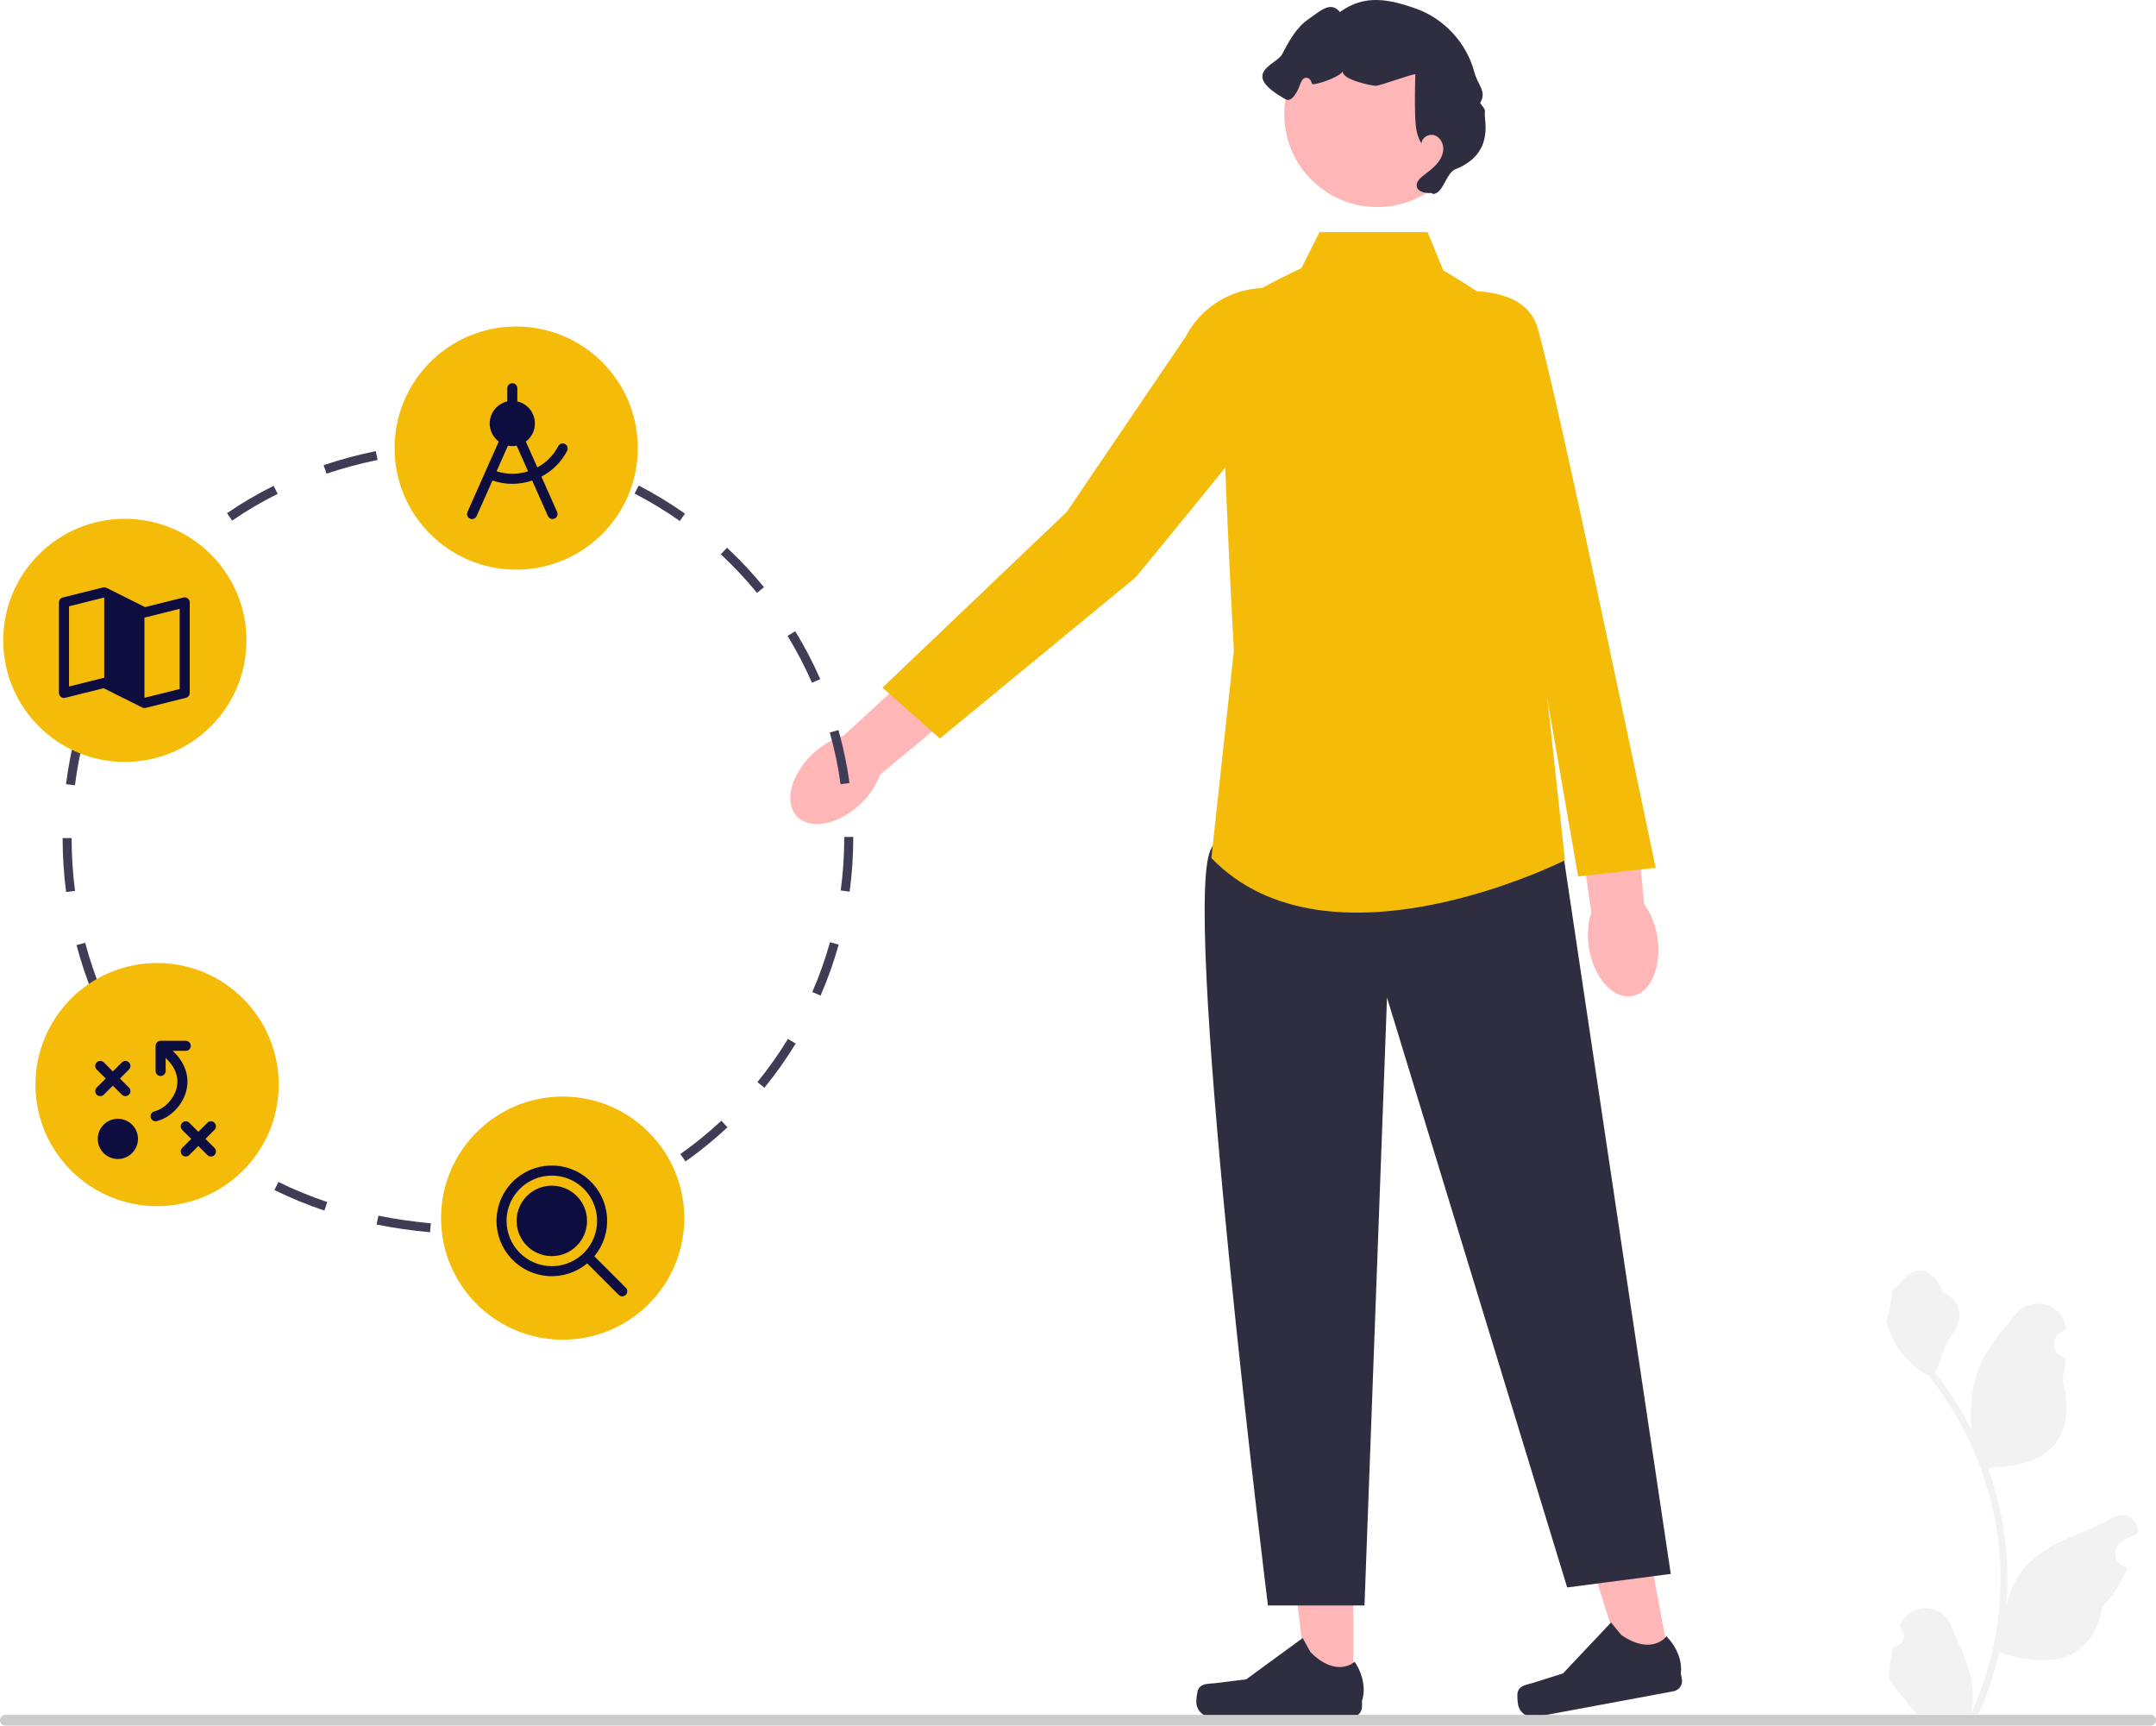 <svg width="951" height="761" viewBox="0 0 951 761" fill="none" xmlns="http://www.w3.org/2000/svg">
<g clip-path="url(#clip0_2137_1596)">
<path d="M379.423 354.67C369.781 363.75 357.278 366.139 351.498 360.006C345.717 353.873 348.847 341.541 358.489 332.462C362.71 328.487 367.479 325.795 371.992 324.539L413.331 286.578L430.741 306.347L388.141 341.67C386.617 346.098 383.644 350.696 379.423 354.67Z" fill="#FFB6B6"/>
<path d="M596.908 745.313L576.979 745.311L567.5 668.484L596.912 668.486L596.908 745.313Z" fill="#FFB6B6"/>
<path d="M528.631 744.861C528.011 745.906 527.683 749.277 527.683 750.491C527.683 754.225 530.711 757.252 534.447 757.252H596.162C598.711 757.252 600.777 755.187 600.777 752.64V750.072C600.777 750.072 603.83 742.353 597.544 732.84C597.544 732.84 589.732 740.289 578.058 728.622L574.616 722.389L549.698 740.603L535.886 742.302C532.864 742.674 530.185 742.245 528.631 744.861Z" fill="#2F2E41"/>
<path d="M736.715 733.999L717.122 737.635L693.765 663.829L722.683 658.463L736.715 733.999Z" fill="#FFB6B6"/>
<path d="M669.504 746.016C669.085 747.156 669.379 750.53 669.601 751.725C670.283 755.395 673.813 757.819 677.486 757.137L738.164 745.873C740.669 745.408 742.323 743.001 741.858 740.497L741.389 737.972C741.389 737.972 742.98 729.826 735.062 721.62C735.062 721.62 728.742 730.37 715.134 721.029L710.61 715.529L689.439 737.985L676.17 742.176C673.267 743.093 670.554 743.16 669.504 746.016Z" fill="#2F2E41"/>
<path d="M687.883 365.631L736.97 694.114L691.274 700.072L611.804 439.943L601.87 708.015H559.28C559.28 708.015 522.494 412.143 533.374 376.4C544.254 340.657 687.883 365.631 687.883 365.631Z" fill="#2F2E41"/>
<path d="M582.002 102.371H629.685L636.638 119.249C636.638 119.249 664.453 135.135 664.453 141.092C664.453 147.049 681.34 296.971 681.34 296.971L690.281 379.378C690.281 379.378 585.976 432 534.32 378.386L544.254 287.043C544.254 287.043 536.307 144.071 540.281 138.114C544.254 132.157 574.055 118.257 574.055 118.257L582.002 102.371Z" fill="#F4BC08"/>
<path d="M567.089 127.987C567.089 127.987 581.621 149.935 577.036 158.964C572.451 167.993 500.896 254.643 500.896 254.643L414.561 325.704L389.255 303.258L470.575 225.723L523.119 148.274C531.48 132.332 549.526 124.006 567.089 127.987Z" fill="#F4BC08"/>
<path d="M731.046 413.266C733.122 426.343 728.055 438.014 719.729 439.334C711.402 440.655 702.97 431.124 700.895 418.047C699.986 412.323 700.446 406.868 701.949 402.433L693.85 346.911L719.999 343.667L725.208 398.745C728.011 402.497 730.137 407.542 731.046 413.266Z" fill="#FFB6B6"/>
<path d="M629.344 130.158C629.344 130.158 670.46 120.961 677.93 143.75C685.399 166.539 730.285 382.703 730.285 382.703L696.092 386.487L670.413 238.392L629.344 130.158Z" fill="#F4BC08"/>
<path d="M607.478 91.317C630.119 91.317 648.473 72.973 648.473 50.343C648.473 27.715 630.119 9.37 607.478 9.37C584.837 9.37 566.483 27.715 566.483 50.343C566.483 72.973 584.837 91.317 607.478 91.317Z" fill="#FFB6B6"/>
<path d="M631.464 85.134C628.835 85.262 625.366 84.761 624.925 82.168C624.614 80.338 626.158 78.762 627.611 77.606C629.636 75.996 631.773 74.494 633.514 72.579C635.254 70.665 636.595 68.243 636.628 65.656C636.661 63.069 635.119 60.37 632.643 59.617C630.166 58.864 627.077 60.705 627.04 63.292C624.653 59.668 624.336 55.102 624.21 50.765C624.137 48.227 624.105 45.688 624.113 43.15C624.125 39.681 624.213 36.213 624.3 32.746C622.594 32.656 608.824 37.835 606.837 37.835C605.128 37.835 591.401 35.111 592.314 31.203C592.046 33.701 578.95 38.201 578.683 36.893C578.415 35.586 577.439 34.206 576.106 34.284C574.701 34.366 573.937 35.923 573.465 37.248C572.41 40.207 569.848 45.321 567.102 43.792C546.322 32.225 563.077 28.623 565.539 23.919C568.564 18.136 571.793 12.12 577.178 8.431C582.564 4.742 586.815 0.338 591.057 5.298C601.699 -2.456 612.258 -0.585 624.662 3.836C637.067 8.257 646.989 19.075 650.321 31.809C651.849 37.646 655.94 40.208 652.891 45.415C656.251 49.919 654.431 47.371 655.095 52.949C655.619 57.351 655.18 61.997 652.996 65.855C650.663 69.976 646.535 72.843 642.12 74.562C637.705 76.28 636.942 84.911 632.253 85.587" fill="#2F2E41"/>
<path d="M835.124 725.981C839.229 726.238 841.497 721.141 838.392 718.171L838.083 716.943C838.123 716.845 838.164 716.747 838.205 716.649C842.356 706.756 856.424 706.824 860.539 716.731C864.192 725.525 868.843 734.333 869.988 743.63C870.501 747.734 870.27 751.915 869.359 755.942C877.918 737.255 882.422 716.85 882.422 696.329C882.422 691.173 882.14 686.018 881.563 680.875C881.088 676.668 880.433 672.487 879.586 668.344C875.005 645.951 865.086 624.622 850.778 606.808C843.9 603.05 838.164 597.176 834.699 590.134C833.455 587.595 832.48 584.863 832.018 582.08C832.8 582.183 834.969 570.268 834.379 569.537C835.469 567.882 837.422 567.06 838.613 565.445C844.538 557.416 852.702 558.818 856.963 569.729C866.067 574.321 866.155 581.937 860.569 589.262C857.015 593.922 856.527 600.228 853.409 605.217C853.73 605.627 854.063 606.025 854.384 606.436C860.267 613.977 865.355 622.083 869.644 630.599C868.432 621.135 870.222 609.733 873.273 602.383C876.746 594.008 883.256 586.955 888.989 579.716C895.875 571.02 909.996 574.815 911.209 585.838C911.221 585.945 911.232 586.052 911.243 586.158C910.392 586.639 909.558 587.149 908.743 587.687C904.095 590.76 905.701 597.961 911.209 598.811L911.333 598.83C911.025 601.895 910.499 604.935 909.729 607.923C917.084 636.35 901.206 646.704 878.534 647.169C878.034 647.426 877.546 647.682 877.046 647.926C879.343 654.39 881.178 661.021 882.538 667.741C883.757 673.679 884.604 679.682 885.079 685.71C885.669 693.315 885.618 700.959 884.976 708.552L885.014 708.283C886.644 699.921 891.187 692.11 897.783 686.697C907.608 678.63 921.49 675.659 932.09 669.175C937.193 666.053 943.732 670.087 942.841 676L942.798 676.283C941.219 676.924 939.68 677.668 938.191 678.502C937.34 678.982 936.505 679.492 935.69 680.031C931.042 683.103 932.649 690.305 938.156 691.154L938.281 691.173C938.371 691.186 938.448 691.199 938.537 691.212C935.83 697.637 932.057 703.601 927.335 708.744C922.736 733.56 902.985 735.915 881.858 728.688H881.845C879.535 738.743 876.16 748.568 871.823 757.93H836.021C835.893 757.533 835.777 757.122 835.662 756.724C838.973 756.93 842.309 756.737 845.568 756.135C842.912 752.877 840.256 749.594 837.6 746.336C837.535 746.272 837.484 746.208 837.433 746.144C836.085 744.476 834.725 742.822 833.378 741.154L833.377 741.152C833.293 736.034 833.908 730.932 835.124 725.981Z" fill="#F2F2F2"/>
<path d="M0 758.637C0 759.948 1.053 761 2.364 761H948.636C949.947 761 951 759.948 951 758.637C951 757.326 949.947 756.274 948.636 756.274H2.364C1.053 756.274 0 757.326 0 758.637Z" fill="#CCCCCC"/>
<path d="M213.555 543.786L213.285 539.822C221.036 539.297 228.808 538.236 236.383 536.667L237.188 540.557C229.436 542.161 221.485 543.247 213.555 543.786ZM189.675 543.433C181.657 542.711 173.731 541.563 166.119 540.022L166.909 536.128C174.379 537.642 182.159 538.769 190.032 539.477L189.675 543.433ZM260.163 534.127L258.83 530.384C266.133 527.787 273.324 524.658 280.207 521.084L282.039 524.609C274.996 528.266 267.636 531.468 260.163 534.127ZM143.1 533.877C135.488 531.325 128.068 528.278 121.046 524.817L122.801 521.256C129.666 524.636 136.919 527.617 144.363 530.111L143.1 533.877ZM100.446 512.784C93.886 508.289 87.612 503.278 81.8 497.889L84.503 494.977C90.172 500.234 96.293 505.122 102.692 509.507L100.446 512.784ZM302.399 512.202L300.104 508.96C306.433 504.484 312.513 499.532 318.177 494.242L320.889 497.143C315.096 502.555 308.874 507.622 302.399 512.202ZM65.533 480.398C60.589 474.231 56.032 467.617 51.988 460.74L55.415 458.728C59.361 465.441 63.809 471.897 68.633 477.916L65.533 480.398ZM337.175 479.721L334.094 477.212C338.996 471.195 343.526 464.789 347.557 458.177L350.95 460.244C346.825 467.01 342.191 473.562 337.175 479.721ZM41.362 439.384C38.346 432.101 35.782 424.499 33.742 416.789L37.584 415.773C39.578 423.312 42.085 430.745 45.033 437.864L41.362 439.384ZM361.944 439.074L358.301 437.488C361.394 430.383 364.022 422.99 366.112 415.517L369.938 416.587C367.8 424.234 365.111 431.8 361.944 439.074ZM29.158 393.393C28.142 385.545 27.623 377.542 27.617 369.609L31.59 369.605C31.597 377.371 32.104 385.204 33.099 392.885L29.158 393.393ZM374.767 393.236L370.831 392.701C371.872 385.047 372.4 377.224 372.4 369.45L372.399 369.091H376.373L376.374 369.434C376.374 377.402 375.833 385.405 374.767 393.236ZM33.059 346.323L29.116 345.819C30.124 337.928 31.652 330.054 33.658 322.418L37.502 323.426C35.539 330.897 34.045 338.601 33.059 346.323ZM370.783 345.848C369.721 338.165 368.116 330.491 366.017 323.039L369.841 321.963C371.991 329.588 373.631 337.442 374.72 345.305L370.783 345.848ZM44.911 301.325L41.236 299.812C44.275 292.436 47.835 285.248 51.817 278.446L55.247 280.451C51.357 287.095 47.879 294.118 44.911 301.325ZM358.166 301.1C355.066 294.014 351.441 287.068 347.393 280.453L350.783 278.38C354.926 285.149 358.635 292.258 361.807 299.509L358.166 301.1ZM333.903 261.455C328.998 255.457 323.633 249.737 317.957 244.453L320.666 241.547C326.473 246.953 331.962 252.805 336.98 258.942L333.903 261.455ZM68.422 261.247L65.316 258.77C70.28 252.55 75.735 246.659 81.53 241.26L84.24 244.164C78.587 249.432 73.265 255.179 68.422 261.247ZM299.853 229.763C293.504 225.292 286.797 221.222 279.916 217.665L281.742 214.137C288.783 217.777 295.646 221.942 302.142 226.517L299.853 229.763ZM102.396 229.593L100.141 226.322C106.632 221.854 113.554 217.791 120.714 214.243L122.479 217.801C115.487 221.265 108.73 225.232 102.396 229.593ZM144.021 208.9L142.751 205.137C150.129 202.649 157.87 200.567 165.759 198.952L166.557 202.842C158.828 204.425 151.246 206.463 144.021 208.9ZM258.511 208.401C251.201 205.817 243.638 203.718 236.033 202.159L236.83 198.269C244.614 199.864 252.355 202.013 259.836 204.657L258.511 208.401ZM189.672 199.455L189.309 195.501C193.287 195.136 197.376 194.87 201.463 194.709C205.329 194.663 209.337 194.835 213.188 195.088L212.928 199.051C209.162 198.803 205.331 198.678 201.541 198.678C197.601 198.835 193.582 199.098 189.672 199.455Z" fill="#3F3D56"/>
<path d="M69.287 531.926C98.913 531.926 122.929 507.922 122.929 478.311C122.929 448.701 98.913 424.697 69.287 424.697C39.661 424.697 15.645 448.701 15.645 478.311C15.645 507.922 39.661 531.926 69.287 531.926Z" fill="#F4BC08"/>
<path d="M227.695 251.223C257.321 251.223 281.337 227.219 281.337 197.609C281.337 167.998 257.321 143.994 227.695 143.994C198.069 143.994 174.053 167.998 174.053 197.609C174.053 227.219 198.069 251.223 227.695 251.223Z" fill="#F4BC08"/>
<path d="M55.072 336.028C84.698 336.028 108.714 312.024 108.714 282.414C108.714 252.803 84.698 228.799 55.072 228.799C25.446 228.799 1.43 252.803 1.43 282.414C1.43 312.024 25.446 336.028 55.072 336.028Z" fill="#F4BC08"/>
<path d="M248.197 590.822C277.823 590.822 301.839 566.818 301.839 537.207C301.839 507.597 277.823 483.593 248.197 483.593C218.571 483.593 194.555 507.597 194.555 537.207C194.555 566.818 218.571 590.822 248.197 590.822Z" fill="#F4BC08"/>
<g filter="url(#filter0_d_2137_1596)">
<path d="M250.135 194.853C250.278 194.593 250.367 194.307 250.398 194.011C250.428 193.716 250.398 193.418 250.311 193.134C250.224 192.85 250.081 192.587 249.89 192.359C249.699 192.132 249.465 191.945 249.2 191.81C248.936 191.675 248.647 191.594 248.351 191.572C248.055 191.551 247.758 191.589 247.476 191.685C247.195 191.78 246.936 191.931 246.715 192.129C246.493 192.326 246.313 192.566 246.186 192.834C244.135 196.786 240.937 200.024 237.011 202.125L231.952 190.74C233.476 189.598 234.642 188.044 235.311 186.261C235.981 184.478 236.127 182.541 235.731 180.678C235.336 178.815 234.416 177.104 233.08 175.747C231.744 174.39 230.048 173.443 228.192 173.018V167.219C228.192 166.63 227.958 166.066 227.542 165.65C227.126 165.234 226.561 165 225.973 165C225.385 165 224.82 165.234 224.404 165.65C223.988 166.066 223.754 166.63 223.754 167.219V173.018C221.898 173.443 220.202 174.39 218.866 175.747C217.53 177.104 216.61 178.815 216.215 180.678C215.819 182.541 215.965 184.478 216.634 186.261C217.304 188.044 218.47 189.598 219.993 190.74L206.196 221.786C206.076 222.053 206.009 222.34 206.001 222.632C205.992 222.924 206.042 223.215 206.146 223.488C206.25 223.761 206.407 224.011 206.608 224.223C206.809 224.435 207.05 224.606 207.317 224.724C207.584 224.843 207.872 224.908 208.164 224.915C208.457 224.922 208.747 224.872 209.02 224.766C209.292 224.661 209.541 224.502 209.753 224.3C209.964 224.098 210.133 223.856 210.25 223.589L217.223 207.902C220.036 208.882 222.994 209.38 225.973 209.375C228.953 209.372 231.913 208.884 234.737 207.93L241.696 223.589C241.936 224.124 242.379 224.542 242.927 224.751C243.475 224.96 244.084 224.944 244.62 224.705C245.156 224.467 245.576 224.026 245.788 223.479C246 222.932 245.986 222.323 245.75 221.786L238.817 206.186C243.665 203.662 247.618 199.705 250.135 194.853ZM225.973 204.938C223.617 204.94 221.276 204.566 219.039 203.828L224.054 192.546C225.325 192.797 226.632 192.797 227.903 192.546L232.934 203.861C230.683 204.574 228.335 204.937 225.973 204.938Z" fill="#0D0D40"/>
</g>
<g filter="url(#filter1_d_2137_1596)">
<path d="M82.833 259.907C82.567 259.699 82.258 259.556 81.928 259.486C81.599 259.416 81.258 259.423 80.931 259.504L63.977 263.742L46.962 255.233C46.488 254.997 45.944 254.938 45.431 255.067L27.681 259.504C27.201 259.624 26.775 259.901 26.47 260.291C26.166 260.681 26 261.162 26 261.657V301.594C26 301.931 26.077 302.264 26.225 302.567C26.373 302.87 26.588 303.135 26.853 303.343C27.119 303.55 27.429 303.694 27.759 303.764C28.088 303.834 28.43 303.828 28.757 303.746L45.711 299.508L62.726 308.017C63.035 308.17 63.374 308.249 63.719 308.25C63.9 308.25 64.081 308.228 64.257 308.184L82.007 303.746C82.487 303.626 82.913 303.349 83.218 302.959C83.522 302.569 83.687 302.089 83.688 301.594V261.657C83.688 261.319 83.611 260.986 83.463 260.683C83.315 260.38 83.099 260.114 82.833 259.907ZM45.969 294.938C45.787 294.938 45.607 294.96 45.431 295.004L30.438 298.751V263.39L45.711 259.571L45.969 259.699V294.938ZM79.25 299.861L63.977 303.68L63.719 303.552V268.313C63.9 268.314 64.081 268.292 64.257 268.249L79.25 264.499V299.861Z" fill="#0D0D40"/>
</g>
<g filter="url(#filter2_d_2137_1596)">
<path d="M60.861 498.266C60.861 500.021 60.34 501.737 59.365 503.196C58.39 504.656 57.004 505.793 55.382 506.465C53.76 507.137 51.976 507.313 50.254 506.97C48.533 506.628 46.951 505.782 45.71 504.541C44.469 503.3 43.624 501.719 43.281 499.997C42.939 498.275 43.114 496.491 43.786 494.869C44.458 493.248 45.595 491.862 47.055 490.886C48.514 489.911 50.23 489.391 51.986 489.391C54.339 489.391 56.597 490.326 58.261 491.99C59.926 493.654 60.861 495.912 60.861 498.266ZM45.79 478.757L49.767 474.777L53.744 478.757C54.16 479.174 54.725 479.407 55.314 479.407C55.903 479.407 56.467 479.174 56.883 478.757C57.3 478.341 57.534 477.776 57.534 477.188C57.534 476.599 57.3 476.034 56.883 475.618L52.904 471.641L56.883 467.664C57.3 467.247 57.534 466.683 57.534 466.094C57.534 465.505 57.3 464.94 56.883 464.524C56.467 464.108 55.903 463.874 55.314 463.874C54.725 463.874 54.16 464.108 53.744 464.524L49.767 468.504L45.79 464.524C45.373 464.108 44.809 463.874 44.22 463.874C43.631 463.874 43.066 464.108 42.65 464.524C42.234 464.94 42 465.505 42 466.094C42 466.683 42.234 467.247 42.65 467.664L46.63 471.641L42.65 475.618C42.234 476.034 42 476.599 42 477.188C42 477.776 42.234 478.341 42.65 478.757C43.066 479.174 43.631 479.407 44.22 479.407C44.809 479.407 45.373 479.174 45.79 478.757ZM90.622 498.266L94.602 494.289C95.019 493.872 95.252 493.308 95.252 492.719C95.252 492.13 95.019 491.565 94.602 491.149C94.186 490.733 93.621 490.499 93.032 490.499C92.444 490.499 91.879 490.733 91.463 491.149L87.486 495.129L83.508 491.149C83.092 490.733 82.528 490.499 81.939 490.499C81.35 490.499 80.785 490.733 80.369 491.149C79.953 491.565 79.719 492.13 79.719 492.719C79.719 493.308 79.953 493.872 80.369 494.289L84.349 498.266L80.369 502.243C79.953 502.659 79.719 503.224 79.719 503.812C79.719 504.401 79.953 504.966 80.369 505.382C80.785 505.799 81.35 506.032 81.939 506.032C82.528 506.032 83.092 505.799 83.508 505.382L87.486 501.402L91.463 505.382C91.669 505.588 91.914 505.752 92.183 505.863C92.452 505.975 92.741 506.032 93.032 506.032C93.324 506.032 93.613 505.975 93.882 505.863C94.151 505.752 94.396 505.588 94.602 505.382C94.808 505.176 94.972 504.931 95.084 504.662C95.195 504.393 95.252 504.104 95.252 503.812C95.252 503.521 95.195 503.232 95.084 502.963C94.972 502.694 94.808 502.449 94.602 502.243L90.622 498.266ZM76.852 460.086L76.201 459.438H81.939C82.527 459.438 83.091 459.204 83.508 458.788C83.924 458.372 84.157 457.807 84.157 457.219C84.157 456.63 83.924 456.066 83.508 455.65C83.091 455.234 82.527 455 81.939 455H70.845C70.257 455 69.692 455.234 69.276 455.65C68.86 456.066 68.626 456.63 68.626 457.219V468.312C68.626 468.901 68.86 469.465 69.276 469.881C69.692 470.297 70.257 470.531 70.845 470.531C71.433 470.531 71.998 470.297 72.414 469.881C72.83 469.465 73.064 468.901 73.064 468.312V462.574L73.713 463.226C78.686 468.199 78.677 473.044 77.792 476.233C76.506 480.884 72.423 485.045 68.085 486.129C67.56 486.261 67.101 486.58 66.795 487.027C66.489 487.473 66.356 488.016 66.423 488.554C66.489 489.091 66.75 489.586 67.156 489.944C67.562 490.303 68.085 490.5 68.626 490.5C68.808 490.5 68.99 490.477 69.167 490.433C75.049 488.964 80.358 483.611 82.072 477.418C83.764 471.302 81.911 465.148 76.852 460.086Z" fill="#0D0D40"/>
</g>
<g filter="url(#filter3_d_2137_1596)">
<path d="M258.938 534.423C258.938 537.495 258.027 540.498 256.32 543.052C254.614 545.606 252.188 547.596 249.35 548.772C246.512 549.947 243.389 550.255 240.376 549.656C237.364 549.056 234.596 547.577 232.424 545.405C230.252 543.233 228.773 540.466 228.174 537.453C227.574 534.44 227.882 531.317 229.057 528.479C230.233 525.641 232.224 523.216 234.778 521.509C237.332 519.803 240.335 518.892 243.406 518.892C247.525 518.892 251.476 520.528 254.389 523.441C257.301 526.353 258.938 530.304 258.938 534.423ZM276.039 567.055C275.833 567.261 275.588 567.425 275.318 567.537C275.049 567.648 274.76 567.706 274.469 567.706C274.177 567.706 273.889 567.648 273.619 567.537C273.35 567.425 273.105 567.261 272.899 567.055L259.015 553.169C254.187 557.185 247.996 559.186 241.73 558.755C235.464 558.324 229.606 555.493 225.374 550.853C221.141 546.212 218.861 540.119 219.007 533.84C219.152 527.561 221.713 521.58 226.156 517.141C230.599 512.702 236.582 510.146 242.862 510.006C249.141 509.866 255.232 512.152 259.869 516.388C264.506 520.625 267.331 526.486 267.756 532.752C268.182 539.018 266.176 545.207 262.155 550.032L276.039 563.916C276.245 564.122 276.409 564.366 276.52 564.636C276.632 564.905 276.689 565.194 276.689 565.485C276.689 565.777 276.632 566.066 276.52 566.335C276.409 566.604 276.245 566.849 276.039 567.055ZM243.406 554.392C247.356 554.392 251.217 553.221 254.5 551.026C257.784 548.832 260.344 545.713 261.855 542.065C263.366 538.416 263.762 534.401 262.991 530.527C262.221 526.654 260.319 523.096 257.526 520.303C254.734 517.51 251.176 515.608 247.302 514.838C243.428 514.067 239.413 514.463 235.765 515.974C232.116 517.486 228.997 520.045 226.803 523.329C224.609 526.613 223.438 530.473 223.438 534.423C223.443 539.717 225.549 544.793 229.293 548.536C233.036 552.28 238.112 554.386 243.406 554.392Z" fill="#0D0D40"/>
</g>
</g>
<defs>
<filter id="filter0_d_2137_1596" x="202" y="165" width="52.409" height="67.916" filterUnits="userSpaceOnUse" color-interpolation-filters="sRGB">
<feFlood flood-opacity="0" result="BackgroundImageFix"/>
<feColorMatrix in="SourceAlpha" type="matrix" values="0 0 0 0 0 0 0 0 0 0 0 0 0 0 0 0 0 0 127 0" result="hardAlpha"/>
<feOffset dy="4"/>
<feGaussianBlur stdDeviation="2"/>
<feComposite in2="hardAlpha" operator="out"/>
<feColorMatrix type="matrix" values="0 0 0 0 0 0 0 0 0 0 0 0 0 0 0 0 0 0 0.25 0"/>
<feBlend mode="normal" in2="BackgroundImageFix" result="effect1_dropShadow_2137_1596"/>
<feBlend mode="normal" in="SourceGraphic" in2="effect1_dropShadow_2137_1596" result="shape"/>
</filter>
<filter id="filter1_d_2137_1596" x="22" y="255" width="65.688" height="61.25" filterUnits="userSpaceOnUse" color-interpolation-filters="sRGB">
<feFlood flood-opacity="0" result="BackgroundImageFix"/>
<feColorMatrix in="SourceAlpha" type="matrix" values="0 0 0 0 0 0 0 0 0 0 0 0 0 0 0 0 0 0 127 0" result="hardAlpha"/>
<feOffset dy="4"/>
<feGaussianBlur stdDeviation="2"/>
<feComposite in2="hardAlpha" operator="out"/>
<feColorMatrix type="matrix" values="0 0 0 0 0 0 0 0 0 0 0 0 0 0 0 0 0 0 0.25 0"/>
<feBlend mode="normal" in2="BackgroundImageFix" result="effect1_dropShadow_2137_1596"/>
<feBlend mode="normal" in="SourceGraphic" in2="effect1_dropShadow_2137_1596" result="shape"/>
</filter>
<filter id="filter2_d_2137_1596" x="38" y="455" width="61.252" height="60.141" filterUnits="userSpaceOnUse" color-interpolation-filters="sRGB">
<feFlood flood-opacity="0" result="BackgroundImageFix"/>
<feColorMatrix in="SourceAlpha" type="matrix" values="0 0 0 0 0 0 0 0 0 0 0 0 0 0 0 0 0 0 127 0" result="hardAlpha"/>
<feOffset dy="4"/>
<feGaussianBlur stdDeviation="2"/>
<feComposite in2="hardAlpha" operator="out"/>
<feColorMatrix type="matrix" values="0 0 0 0 0 0 0 0 0 0 0 0 0 0 0 0 0 0 0.25 0"/>
<feBlend mode="normal" in2="BackgroundImageFix" result="effect1_dropShadow_2137_1596"/>
<feBlend mode="normal" in="SourceGraphic" in2="effect1_dropShadow_2137_1596" result="shape"/>
</filter>
<filter id="filter3_d_2137_1596" x="215" y="510" width="65.689" height="65.706" filterUnits="userSpaceOnUse" color-interpolation-filters="sRGB">
<feFlood flood-opacity="0" result="BackgroundImageFix"/>
<feColorMatrix in="SourceAlpha" type="matrix" values="0 0 0 0 0 0 0 0 0 0 0 0 0 0 0 0 0 0 127 0" result="hardAlpha"/>
<feOffset dy="4"/>
<feGaussianBlur stdDeviation="2"/>
<feComposite in2="hardAlpha" operator="out"/>
<feColorMatrix type="matrix" values="0 0 0 0 0 0 0 0 0 0 0 0 0 0 0 0 0 0 0.25 0"/>
<feBlend mode="normal" in2="BackgroundImageFix" result="effect1_dropShadow_2137_1596"/>
<feBlend mode="normal" in="SourceGraphic" in2="effect1_dropShadow_2137_1596" result="shape"/>
</filter>
<clipPath id="clip0_2137_1596">
<rect width="951" height="761" fill="white"/>
</clipPath>
</defs>
</svg>
